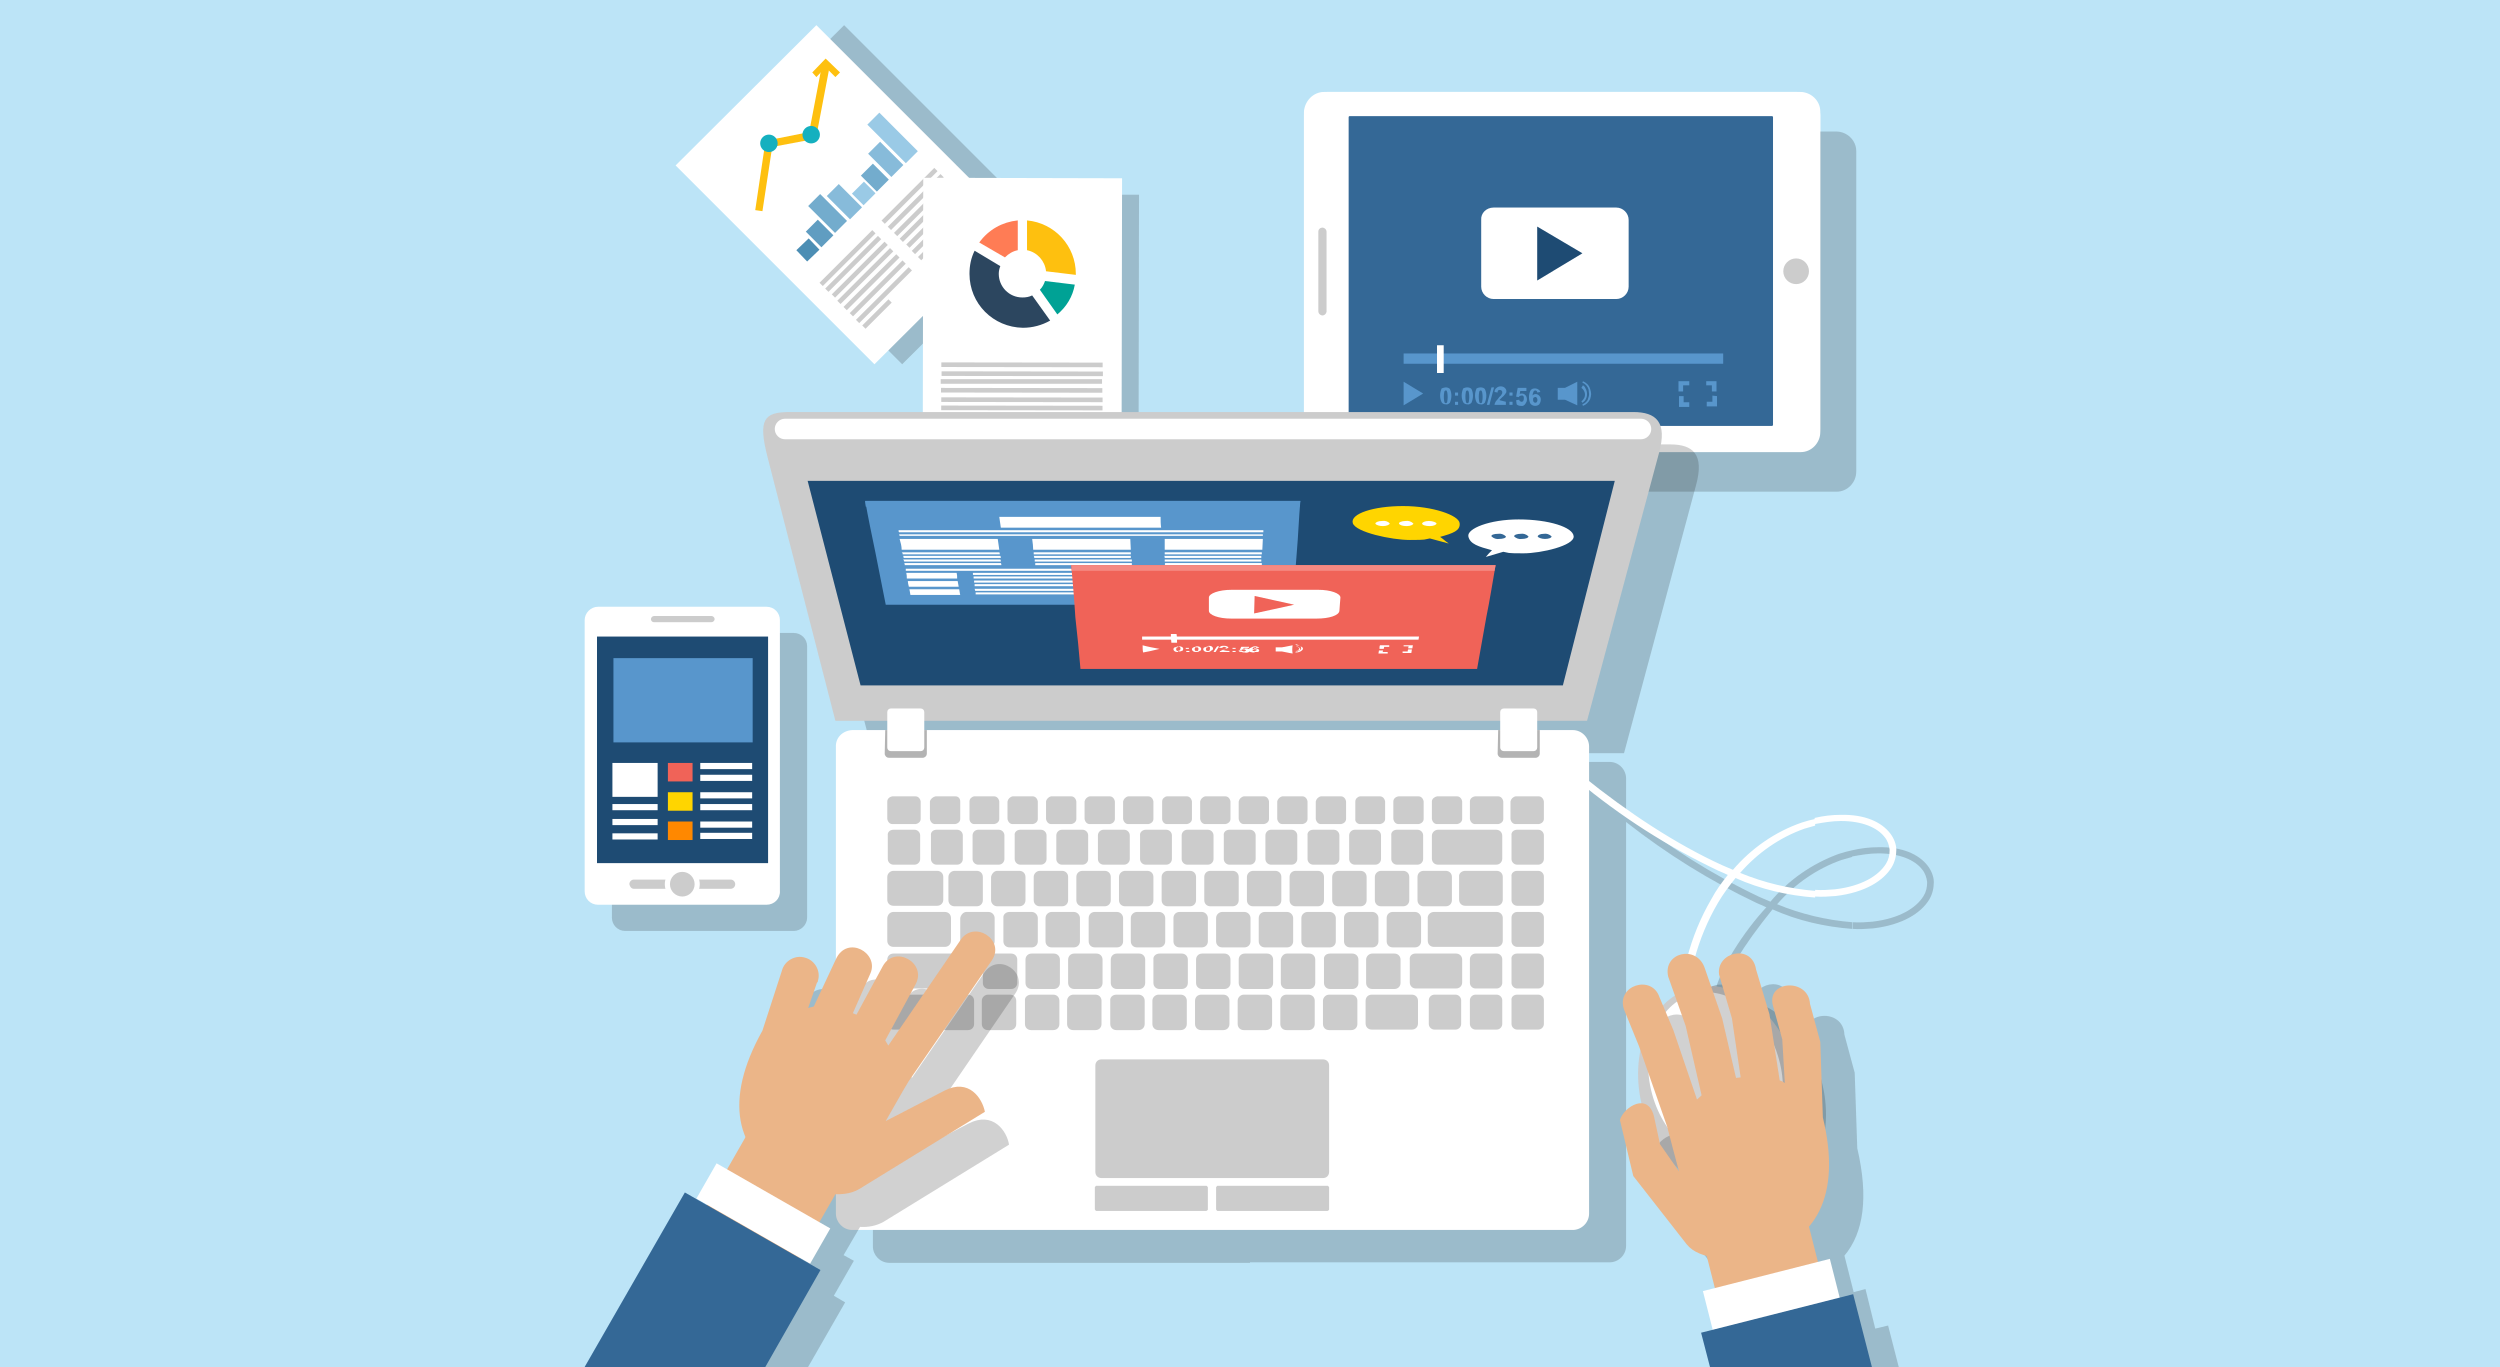 <?xml version="1.0" encoding="utf-8"?>
<!-- Generator: Adobe Illustrator 21.0.1, SVG Export Plug-In . SVG Version: 6.00 Build 0)  -->
<svg version="1.1" id="レイヤー_1" xmlns="http://www.w3.org/2000/svg" xmlns:xlink="http://www.w3.org/1999/xlink" x="0px"
	 y="0px" width="486.6px" height="266.1px" viewBox="0 0 486.6 266.1" style="enable-background:new 0 0 486.6 266.1;"
	 xml:space="preserve">
<rect x="0" y="0" width="486.6" height="266.1" fill="#333333" stroke="none"/>
<style type="text/css">
	.st0{fill:#BCE4F7;stroke:#000000;stroke-miterlimit:10;}
	.st1{opacity:0.2;fill:#1A1A1A;enable-background:new    ;}
	.st2{fill:#FFFFFF;}
	.st3{fill:#4C8EB4;}
	.st4{fill:#609DC1;}
	.st5{fill:#73ACCD;}
	.st6{fill:#87BBDA;}
	.st7{fill:#9ACAE6;}
	.st8{fill:#CCCCCC;}
	.st9{fill:#FEC00F;}
	.st10{fill:#15B0BF;}
	.st11{fill:#00A295;}
	.st12{fill:#FF7C55;}
	.st13{fill:#2C465F;}
	.st14{fill:#346896;}
	.st15{fill:#5896CC;}
	.st16{fill:#1E4B73;}
	.st17{fill:#F06358;}
	.st18{fill:#FFD500;}
	.st19{fill:#FF8800;}
	.st20{fill:#B3B3B3;}
	.st21{fill:#D4453B;}
	.st22{fill:#F58982;}
	.st23{fill:#EBB588;}
</style>
<g id="レイヤー_1_1_">
	<g id="レイヤー_2">
		<rect x="-12.6" y="-9.7" class="st0" width="512.2" height="288.8"/>
	</g>
</g>
<g id="レイヤー_2_1_">
	<g>
		<path class="st1" d="M136.9,32.2l27.4-27.3L203,43.6l-27.4,27.3L136.9,32.2z"/>
		<path class="st1" d="M183,37.9h38.7l-0.1,54.7H183V37.9z"/>
		<g id="paper">
			<path class="st2" d="M131.5,32.2l27.4-27.3l38.7,38.7l-27.4,27.3L131.5,32.2z"/>
			<polygon class="st3" points="155,48.7 157.4,46.4 159.5,48.6 157.1,50.9 			"/>
			
				<rect x="157.8" y="43.3" transform="matrix(0.708 -0.707 0.707 0.708 14.505 125.998)" class="st4" width="3.3" height="4.3"/>
			
				<rect x="159.5" y="37.9" transform="matrix(0.707 -0.707 0.707 0.707 17.739 126.074)" class="st5" width="3.3" height="7.4"/>
			
				<rect x="162.6" y="36.1" transform="matrix(0.708 -0.707 0.707 0.708 20.278 127.555)" class="st6" width="3.3" height="6.4"/>
			
				<rect x="166.5" y="36.1" transform="matrix(0.707 -0.707 0.707 0.707 22.579 129.882)" class="st7" width="3.3" height="3.2"/>
			
				<rect x="168.7" y="32.4" transform="matrix(0.707 -0.707 0.707 0.707 25.384 130.551)" class="st5" width="3.3" height="4.4"/>
			
				<rect x="170.7" y="27.9" transform="matrix(0.708 -0.707 0.707 0.708 28.389 130.853)" class="st6" width="3.3" height="6.4"/>
			
				<rect x="172" y="21.6" transform="matrix(0.708 -0.707 0.707 0.708 31.769 130.571)" class="st7" width="3.3" height="10.6"/>
			
				<rect x="157.6" y="49.8" transform="matrix(0.708 -0.707 0.707 0.708 12.723 131.202)" class="st8" width="14.5" height="0.9"/>
			
				<rect x="158.7" y="50.9" transform="matrix(0.708 -0.707 0.707 0.708 12.265 132.332)" class="st8" width="14.5" height="0.9"/>
			
				<rect x="160" y="52.1" transform="matrix(0.708 -0.707 0.707 0.708 11.781 133.529)" class="st8" width="14.5" height="0.9"/>
			
				<rect x="161.1" y="53.3" transform="matrix(0.708 -0.707 0.707 0.708 11.226 134.697)" class="st8" width="14.5" height="0.9"/>
			
				<rect x="162.3" y="54.5" transform="matrix(0.708 -0.707 0.707 0.708 10.741 135.898)" class="st8" width="14.5" height="0.9"/>
			
				<rect x="163.5" y="55.7" transform="matrix(0.708 -0.707 0.707 0.708 10.253 137.098)" class="st8" width="14.5" height="0.9"/>
			
				<rect x="164.7" y="57" transform="matrix(0.708 -0.707 0.707 0.708 9.693 138.342)" class="st8" width="14.5" height="0.9"/>
			
				<rect x="167" y="60.7" transform="matrix(0.708 -0.707 0.707 0.708 6.677 138.445)" class="st8" width="7.2" height="0.9"/>
			
				<rect x="169.7" y="37.7" transform="matrix(0.708 -0.707 0.707 0.708 24.78 136.215)" class="st8" width="14.5" height="0.9"/>
			
				<rect x="170.9" y="38.9" transform="matrix(0.708 -0.707 0.707 0.708 24.296 137.417)" class="st8" width="14.5" height="0.9"/>
			
				<rect x="172.1" y="40.1" transform="matrix(0.708 -0.707 0.707 0.708 23.807 138.609)" class="st8" width="14.5" height="0.9"/>
			
				<rect x="173.2" y="41.2" transform="matrix(0.708 -0.707 0.707 0.708 23.354 139.739)" class="st8" width="14.5" height="0.9"/>
			
				<rect x="174.5" y="42.4" transform="matrix(0.708 -0.707 0.707 0.708 22.869 140.94)" class="st8" width="14.5" height="0.9"/>
			
				<rect x="175.6" y="43.6" transform="matrix(0.708 -0.707 0.707 0.708 22.314 142.108)" class="st8" width="14.5" height="0.9"/>
			
				<rect x="176.8" y="44.8" transform="matrix(0.708 -0.707 0.707 0.708 21.825 143.305)" class="st8" width="14.5" height="0.9"/>
			
				<rect x="178.7" y="47.5" transform="matrix(0.708 -0.707 0.707 0.708 19.844 143.901)" class="st8" width="10.2" height="0.9"/>
			<polygon class="st9" points="148.4,41.1 147,40.9 149,27.4 157.5,25.7 160.1,12.1 161.6,12.3 158.8,27 150.3,28.6 			"/>
			<polygon class="st9" points="163.5,14.1 162.6,15 160.7,13.1 158.9,15 158.1,14.1 160.7,11.4 			"/>
			
				<ellipse transform="matrix(0.707 -0.707 0.707 0.707 27.73 119.328)" class="st10" cx="157.9" cy="26.2" rx="1.7" ry="1.7"/>
			
				<ellipse transform="matrix(0.707 -0.707 0.707 0.707 24.101 114.012)" class="st10" cx="149.7" cy="27.9" rx="1.7" ry="1.7"/>
			<path class="st2" d="M179.7,34.6l38.7,0.1l-0.1,54.7l-38.7-0.1L179.7,34.6z"/>
			
				<rect x="198.4" y="55.3" transform="matrix(1.396294e-03 -1 1 1.396294e-03 127.642 269.758)" class="st8" width="0.9" height="31.4"/>
			
				<rect x="198.5" y="57.1" transform="matrix(1.396294e-03 -1 1 1.396294e-03 125.891 271.592)" class="st8" width="0.9" height="31.4"/>
			<rect x="183.1" y="73.8" class="st8" width="31.4" height="0.9"/>
			
				<rect x="198.4" y="60.3" transform="matrix(1.396294e-03 -1 1 1.396294e-03 122.58 274.716)" class="st8" width="0.9" height="31.4"/>
			
				<rect x="198.4" y="62.1" transform="matrix(1.396294e-03 -1 1 1.396294e-03 120.83 276.55)" class="st8" width="0.9" height="31.4"/>
			
				<rect x="198.4" y="63.7" transform="matrix(1.396294e-03 -1 1 1.396294e-03 119.216 278.146)" class="st8" width="0.9" height="31.4"/>
			
				<rect x="198.4" y="65.4" transform="matrix(1.396294e-03 -1 1 1.396294e-03 117.482 279.895)" class="st8" width="0.9" height="31.4"/>
			
				<rect x="186.3" y="79.2" transform="matrix(1.570730e-03 -1 1 1.570730e-03 103.657 269.427)" class="st8" width="0.9" height="7.2"/>
			<path class="st11" d="M203.4,54.7c-0.2,0.6-0.5,1.2-1,1.7l3.4,4.8c1.8-1.5,3-3.5,3.4-5.8L203.4,54.7z"/>
			<path class="st9" d="M199.9,48.7c2,0.4,3.5,2.1,3.7,4.1l5.8,0.7v-0.2c0-5.4-4.1-9.9-9.5-10.4V48.7z"/>
			<path class="st12" d="M195.6,50.1c0.7-0.7,1.5-1.2,2.5-1.4v-5.8c-3,0.3-5.7,1.8-7.5,4.3L195.6,50.1z"/>
			<path class="st13" d="M200.9,57.5c-0.6,0.3-1.2,0.4-1.9,0.4c-2.6,0-4.6-2.1-4.6-4.6c0-0.5,0.1-1,0.3-1.5l-5-3
				c-0.7,1.4-1,2.9-1,4.5c0,5.8,4.6,10.4,10.4,10.5c1.9,0,3.7-0.5,5.3-1.4L200.9,57.5z"/>
		</g>
		<path class="st2" d="M258.3,17.9h91.5c2.5,0,4.4,2,4.5,4.5v61c0,2.5-2,4.4-4.5,4.5h-91.5c-2.5,0-4.4-2-4.5-4.5v-61
			C253.9,19.9,255.9,17.9,258.3,17.9z"/>
		<path class="st1" d="M264.8,25.6h92.6c2.1,0,3.9,1.7,3.9,3.8c0,0,0,0,0,0.1v62.3c0,2.1-1.7,3.9-3.8,3.9c0,0,0,0-0.1,0h-92.6
			c-2.1,0-3.9-1.7-3.9-3.8c0,0,0,0,0-0.1V29.4C260.9,27.3,262.6,25.6,264.8,25.6C264.7,25.6,264.7,25.6,264.8,25.6z"/>
		<path class="st2" d="M257.7,17.9h92.7c2.1,0,3.9,1.7,3.9,3.8c0,0,0,0,0,0.1v62.3c0,2.1-1.7,3.9-3.8,3.9c0,0,0,0-0.1,0h-92.7
			c-2.1,0-3.9-1.7-3.9-3.8c0,0,0,0,0-0.1V21.8C253.9,19.7,255.6,17.9,257.7,17.9L257.7,17.9z"/>
		<path class="st14" d="M262.5,22.8v59.9c0,0.1,0.1,0.2,0.2,0.2l0,0h82.2c0.1,0,0.2-0.1,0.2-0.2l0,0V22.8c0-0.1-0.1-0.2-0.2-0.2l0,0
			h-82.2C262.6,22.6,262.5,22.7,262.5,22.8L262.5,22.8z"/>
		<path class="st8" d="M256.6,45.1v15.5c0,0.4,0.3,0.7,0.7,0.8c0,0,0,0,0.1,0l0,0c0.4,0,0.7-0.3,0.8-0.7c0,0,0,0,0-0.1V45.1
			c0-0.4-0.3-0.7-0.7-0.8c0,0,0,0-0.1,0l0,0C257,44.3,256.6,44.6,256.6,45.1C256.6,45,256.6,45.1,256.6,45.1z"/>
		<circle class="st8" cx="349.6" cy="52.8" r="2.5"/>
		<rect x="273.2" y="68.8" class="st15" width="62.2" height="2"/>
		<rect x="279.7" y="67.2" class="st2" width="1.3" height="5.4"/>
		<path class="st2" d="M290.7,40.4h23.9c1.3,0,2.4,1.1,2.4,2.4l0,0v13c0,1.3-1.1,2.4-2.4,2.4l0,0h-23.9c-1.3,0-2.4-1.1-2.4-2.4l0,0
			v-13C288.2,41.5,289.3,40.4,290.7,40.4L290.7,40.4z"/>
		<polygon class="st16" points="299.2,44.1 308,49.3 299.2,54.6 		"/>
		<path class="st15" d="M326.8,74.2h2V75h-1.2v1.2h-0.9v-2H326.8z M327.7,77.1v1.2h1.1v0.9h-2v-2.1H327.7z M332.1,74.2h2v2h-0.9V75
			h-1.1V74.2L332.1,74.2L332.1,74.2z M334.2,77.1v2h-2v-0.9h1.1V77L334.2,77.1L334.2,77.1z"/>
		<polygon class="st15" points="307,74.3 304.6,75.5 303.2,75.5 303.2,77.8 304.6,77.8 307,78.9 		"/>
		<path class="st15" d="M308.1,74.2c0.7,0.3,1.2,0.8,1.4,1.5c0.1,0.3,0.2,0.7,0.2,1s-0.1,0.7-0.2,1c-0.3,0.6-0.8,1.1-1.4,1.3
			l-0.1-0.3c0.5-0.2,1-0.6,1.1-1.1c0.1-0.3,0.2-0.6,0.2-0.9s-0.1-0.6-0.1-0.9c-0.2-0.6-0.6-1.1-1.2-1.3L308.1,74.2z"/>
		<path class="st15" d="M308.1,75c0.2,0.1,0.4,0.3,0.5,0.6l0,0c0.2,0.3,0.3,0.7,0.3,1.1s-0.1,0.8-0.3,1.1c-0.1,0.2-0.3,0.4-0.6,0.6
			l-0.2-0.3c0.2-0.1,0.3-0.3,0.4-0.4c0.2-0.3,0.3-0.5,0.3-0.9c0-0.3-0.1-0.6-0.3-0.9l0,0c-0.1-0.2-0.3-0.3-0.4-0.4L308.1,75z"/>
		<path class="st15" d="M281.4,75.4c0.3,0,0.6,0.1,0.8,0.3c0.4,0.8,0.4,1.8,0,2.7c-0.2,0.2-0.5,0.4-0.8,0.3c-0.3,0-0.6-0.1-0.8-0.4
			c-0.4-0.8-0.4-1.8,0-2.7C280.9,75.5,281.2,75.4,281.4,75.4z M281.4,76c-0.1,0-0.1,0-0.2,0.1s-0.1,0.2-0.1,0.3
			c-0.1,0.5-0.1,1.1,0,1.7c0,0.1,0.1,0.2,0.1,0.3c0.1,0.1,0.3,0.1,0.4,0s0.1-0.2,0.1-0.3c0.1-0.5,0.1-1.1,0-1.7
			c0-0.1-0.1-0.2-0.1-0.3C281.6,76,281.5,76,281.4,76L281.4,76z"/>
		<path class="st15" d="M283.2,77v-0.6h0.6V77H283.2L283.2,77z M283.2,78.8v-0.6h0.6v0.6H283.2L283.2,78.8z"/>
		<path class="st15" d="M285.6,75.4c0.3,0,0.6,0.1,0.8,0.3c0.4,0.8,0.4,1.8,0,2.7c-0.2,0.2-0.5,0.4-0.8,0.3c-0.3,0-0.6-0.1-0.8-0.4
			c-0.4-0.8-0.4-1.8,0-2.7C285,75.5,285.3,75.4,285.6,75.4z M285.6,76c-0.1,0-0.1,0-0.2,0.1s-0.1,0.2-0.1,0.3
			c-0.1,0.5-0.1,1.1,0,1.7c0,0.1,0.1,0.2,0.1,0.3c0.1,0.1,0.3,0.1,0.4,0s0.1-0.2,0.1-0.3c0.1-0.5,0.1-1.1,0-1.7
			c0-0.1-0.1-0.2-0.1-0.3C285.7,76,285.6,76,285.6,76L285.6,76z"/>
		<path class="st15" d="M288.2,75.4c0.3,0,0.6,0.1,0.8,0.3c0.4,0.8,0.4,1.8,0,2.7c-0.2,0.2-0.5,0.4-0.8,0.3c-0.3,0-0.6-0.1-0.8-0.4
			c-0.4-0.8-0.4-1.8,0-2.7C287.6,75.5,287.9,75.4,288.2,75.4z M288.2,76c-0.1,0-0.1,0-0.2,0.1s-0.1,0.2-0.1,0.3
			c-0.1,0.5-0.1,1.1,0,1.7c0,0.1,0.1,0.2,0.1,0.3c0.1,0.1,0.3,0.1,0.4,0s0.1-0.2,0.1-0.3c0.1-0.5,0.1-1.1,0-1.7
			c0-0.1-0.1-0.2-0.1-0.3C288.3,76,288.3,76,288.2,76L288.2,76z"/>
		<path class="st15" d="M289.4,78.8l0.9-3.4h0.5l-0.9,3.4H289.4z"/>
		<path class="st15" d="M293.1,78.2v0.6h-2.2c0-0.2,0.1-0.4,0.2-0.6s0.4-0.4,0.7-0.9c0.2-0.2,0.4-0.3,0.5-0.6
			c0.1-0.1,0.1-0.2,0.1-0.4c0-0.2-0.2-0.4-0.5-0.4c-0.1,0-0.2,0-0.3,0.1c-0.1,0.1-0.1,0.2-0.1,0.4l-0.6-0.1c0-0.3,0.1-0.6,0.4-0.8
			c0.2-0.2,0.5-0.3,0.8-0.3s0.6,0.1,0.8,0.3c0.2,0.2,0.3,0.4,0.3,0.6s0,0.3-0.1,0.4c-0.1,0.2-0.2,0.3-0.3,0.4
			c-0.1,0.2-0.3,0.3-0.4,0.4l-0.4,0.4c-0.1,0-0.1,0.1-0.1,0.2L293.1,78.2L293.1,78.2L293.1,78.2z"/>
		<path class="st15" d="M293.8,77v-0.6h0.6V77H293.8L293.8,77z M293.8,78.8v-0.6h0.6v0.6H293.8L293.8,78.8z"/>
		<path class="st15" d="M295.1,77.9l0.6-0.1c0,0.1,0.1,0.3,0.2,0.3c0.1,0.1,0.2,0.1,0.3,0.1c0.1,0,0.3-0.1,0.3-0.2
			c0.1-0.2,0.1-0.3,0.1-0.5s0-0.3-0.1-0.4s-0.2-0.2-0.4-0.1c-0.2,0-0.4,0.1-0.5,0.3l-0.5-0.1l0.3-1.7h1.7v0.6h-1.2l-0.1,0.6
			c0.1-0.1,0.3-0.1,0.4-0.1c0.3,0,0.5,0.1,0.7,0.3c0.2,0.2,0.3,0.5,0.3,0.9c0,0.3-0.1,0.5-0.3,0.8c-0.2,0.3-0.5,0.5-0.9,0.4
			c-0.3,0-0.6-0.1-0.8-0.3C295.2,78.4,295.1,78.2,295.1,77.9z"/>
		<path class="st15" d="M299.8,76.3l-0.6,0.1c0-0.1,0-0.2-0.1-0.3c-0.1-0.1-0.2-0.1-0.3-0.1c-0.1,0-0.3,0.1-0.3,0.2
			c-0.1,0.2-0.2,0.5-0.2,0.8c0.1-0.2,0.4-0.3,0.6-0.3c0.5,0,1,0.5,1,1v0.1c0,0.3-0.1,0.6-0.3,0.9c-0.2,0.2-0.5,0.3-0.8,0.3
			s-0.6-0.1-0.9-0.4c-0.2-0.4-0.3-0.8-0.3-1.3s0.1-0.9,0.3-1.3c0.2-0.3,0.5-0.4,0.9-0.4c0.2,0,0.5,0.1,0.6,0.2
			C299.6,75.9,299.8,76.1,299.8,76.3z M298.4,77.7c0,0.2,0,0.4,0.1,0.5s0.2,0.2,0.3,0.2c0.1,0,0.2-0.1,0.3-0.1
			c0.2-0.3,0.2-0.6,0-0.9c-0.1-0.1-0.2-0.2-0.3-0.1c-0.1,0-0.2,0-0.3,0.1C298.4,77.5,298.4,77.6,298.4,77.7L298.4,77.7z"/>
		<polygon class="st15" points="273.2,74.3 277,76.6 273.2,78.9 		"/>
		<path class="st1" d="M154.5,181.2h-32.8c-1.5,0-2.6-1.2-2.6-2.6v-52.8c0-1.4,1.2-2.6,2.6-2.6h32.8c1.4,0,2.6,1.1,2.6,2.6v52.8
			C157.1,180,155.9,181.2,154.5,181.2z"/>
		<path class="st2" d="M149.2,176.1h-32.8c-1.5,0-2.6-1.2-2.6-2.6v-52.8c0-1.4,1.2-2.6,2.6-2.6h32.8c1.5,0,2.6,1.2,2.6,2.6v52.7
			C151.9,174.9,150.7,176.1,149.2,176.1L149.2,176.1z"/>
		<rect x="116.2" y="123.9" class="st16" width="33.3" height="44.1"/>
		<path class="st8" d="M127.3,121.1h11.2c0.3,0,0.6-0.3,0.6-0.6l0,0c0-0.3-0.3-0.6-0.6-0.6h-11.2c-0.3,0-0.6,0.3-0.6,0.6l0,0
			C126.7,120.8,126.9,121.1,127.3,121.1z"/>
		<path class="st8" d="M123.4,173h18.8c0.5,0,0.9-0.4,0.9-0.9l0,0c0-0.5-0.4-0.9-0.9-0.9h-18.8c-0.5,0-0.9,0.4-0.9,0.9l0,0
			C122.6,172.6,122.9,173,123.4,173z"/>
		<circle class="st2" cx="132.8" cy="172.1" r="3.4"/>
		<circle class="st8" cx="132.8" cy="172.1" r="2.4"/>
		<rect x="119.4" y="128.1" class="st15" width="27.1" height="16.4"/>
		<rect x="119.2" y="148.5" class="st2" width="8.8" height="6.6"/>
		<rect x="119.2" y="156.5" class="st2" width="8.8" height="1.2"/>
		<rect x="119.2" y="159.4" class="st2" width="8.8" height="1.2"/>
		<rect x="119.2" y="162.2" class="st2" width="8.8" height="1.2"/>
		<rect x="136.3" y="148.5" class="st2" width="10.1" height="1.2"/>
		<rect x="136.3" y="150.8" class="st2" width="10.1" height="1.2"/>
		<rect x="130" y="148.5" class="st17" width="4.8" height="3.6"/>
		<rect x="136.3" y="154.2" class="st2" width="10.1" height="1.2"/>
		<rect x="136.3" y="156.5" class="st2" width="10.1" height="1.2"/>
		<rect x="130" y="154.2" class="st18" width="4.8" height="3.6"/>
		<rect x="136.3" y="159.9" class="st2" width="10.1" height="1.2"/>
		<rect x="136.3" y="162.1" class="st2" width="10.1" height="1.2"/>
		<rect x="130" y="159.9" class="st19" width="4.8" height="3.6"/>
		<path class="st1" d="M360.5,165.5c1.7-0.4,3.4-0.6,5.1-0.6c4.7-0.1,7.9,1.4,9.6,3.6c0.7,0.9,1.2,2.1,1.2,3.2
			c0,1.2-0.3,2.4-0.9,3.4c-1.6,2.6-5.1,4.9-10.9,5.6c-1.3,0.1-2.7,0.2-4,0.1v-1.3c1.3,0.1,2.6,0,3.8-0.1c5.3-0.6,8.6-2.7,10-5
			c0.5-0.8,0.7-1.7,0.7-2.7c-0.1-0.9-0.4-1.8-1-2.5c-1.4-1.8-4.3-3.1-8.5-3.1c-1.7,0-3.4,0.3-5.1,0.6L360.5,165.5L360.5,165.5
			L360.5,165.5z M334.6,194.7L334.6,194.7c8.1-2,17,4.8,19.9,15.5s-1.3,21.2-9.5,23.5s-17.3-4.9-20.2-15.4
			c-2.9-10.5,1-20.4,8.6-23.2c0.6-6,6.4-14.2,10.4-18.5c-0.6-0.3-1.1-0.5-1.8-0.8c-9.1-4.3-17.6-9.6-25.5-15.8v82.5
			c0,1.8-1.5,3.2-3.2,3.2h-70.1v-97.3h56.1v-1.7h-56.1V86.5h81.9c4.4,0,6.7,1.9,5,8l-14,52.1h-9.7v1.7h6.9c1.8,0,3.2,1.5,3.2,3.2
			v6.7c8,6.5,16.7,12,26,16.4c0.7,0.3,1.4,0.6,2.1,0.9c3.5-4.2,8.1-7.4,13.3-9.3c0.9-0.3,1.7-0.5,2.6-0.7v1.3l-2.1,0.6
			c-4.8,1.7-9.1,4.7-12.5,8.6c4.6,1.9,9.6,3.1,14.6,3.5v1.3c-5.3-0.4-10.6-1.6-15.5-3.8C339,184.5,336.4,188.8,334.6,194.7z
			 M243.2,245.8h-70.1c-1.8,0-3.2-1.5-3.2-3.2v-90.9c0-1.8,1.5-3.2,3.2-3.2h6.9v-1.7h-10.1l-13.2-51.3c-1.9-7.5-0.7-8.8,4.3-8.8
			h82.3v60.2h-56.1v1.7h56.1v97.2H243.2z"/>
		<path class="st2" d="M353.2,159.2c1.7-0.4,3.4-0.6,5.1-0.6c4.7-0.1,7.9,1.4,9.6,3.6c0.7,0.9,1.2,2.1,1.2,3.2
			c0,1.2-0.3,2.4-0.9,3.4c-1.6,2.6-5.1,4.9-10.9,5.6c-1.3,0.1-2.7,0.2-4,0.1v-1.3c1.3,0.1,2.6,0,3.8-0.1c5.3-0.6,8.6-2.7,10-5
			c0.5-0.8,0.7-1.7,0.7-2.7c-0.1-0.9-0.4-1.8-1-2.5c-1.4-1.8-4.3-3.1-8.5-3.1c-1.7,0-3.4,0.3-5.1,0.6L353.2,159.2L353.2,159.2
			L353.2,159.2z M308,151c8.9,7.2,18.4,13.4,27.2,17.4c0.7,0.3,1.4,0.6,2.1,0.9c3.6-4.2,8.2-7.4,13.4-9.2c0.9-0.3,1.7-0.5,2.6-0.7
			v1.3l-2.1,0.6c-4.8,1.7-9.1,4.7-12.5,8.6c4.6,1.9,9.6,3.1,14.6,3.5v1.3c-5.3-0.4-10.6-1.6-15.5-3.8c-1.2,1.5-2.4,3.1-3.4,4.8
			c-4.1,7-6.2,15-6.1,23.1c0,3.7,0.7,7.4,1.8,10.9l-1.3,0.4c-1.2-3.6-1.8-7.4-1.9-11.3c-0.1-8.4,2-16.6,6.2-23.8
			c0.9-1.7,2-3.2,3.2-4.7c-0.6-0.3-1.1-0.5-1.8-0.8c-9.9-4.7-19.1-10.6-27.5-17.6L308,151z"/>
		<path class="st8" d="M153.7,80.2h164.2c4.4,0,6.7,1.9,5,8l-14,52.1H162.6L149.4,89C147.5,81.6,148.7,80.2,153.7,80.2z"/>
		
			<ellipse transform="matrix(0.965 -0.263 0.263 0.965 -43.916 95.606)" class="st8" cx="334.6" cy="211.6" rx="15.4" ry="20.2"/>
		
			<ellipse transform="matrix(0.965 -0.263 0.263 0.965 -43.364 95.347)" class="st2" cx="333.9" cy="209.4" rx="12.8" ry="16.7"/>
		<path class="st20" d="M329.2,192.1c0.1,0,0.2-0.1,0.3-0.1l2.8,10.2l-0.6,0.2l-2.8-10.1C329,192.2,329.1,192.2,329.2,192.1z"/>
		<path class="st20" d="M328.8,195.1l2.3-0.6c0.5-0.1,1.1,0.2,1.2,0.7l2.9,10.5c0.1,0.5-0.2,1.1-0.7,1.2l-2.3,0.6
			c-0.5,0.1-1.1-0.2-1.2-0.7l-2.9-10.5C328,195.7,328.3,195.2,328.8,195.1z"/>
		<path class="st2" d="M329.6,195.7l1.3-0.3c0.3-0.1,0.6,0.1,0.6,0.4l0,0l2.7,9.9c0.1,0.3-0.1,0.6-0.4,0.6l0,0l-1.3,0.3
			c-0.3,0.1-0.6-0.1-0.6-0.4l0,0l-2.7-9.9c-0.1-0.2,0-0.5,0.3-0.6C329.5,195.7,329.5,195.7,329.6,195.7z"/>
		<path class="st2" d="M152.8,81.5h166.6c1.1,0,2,0.9,2,2l0,0c0,1.1-0.9,2-2,2H152.8c-1.1,0-2-0.9-2-2l0,0
			C150.8,82.4,151.7,81.5,152.8,81.5z"/>
		<path class="st2" d="M165.9,142.1h140.2c1.8,0,3.2,1.5,3.2,3.2v90.9c0,1.8-1.5,3.2-3.2,3.2H165.9c-1.8,0-3.2-1.5-3.2-3.2v-90.8
			C162.6,143.6,164,142.2,165.9,142.1L165.9,142.1z"/>
		<path class="st20" d="M172.3,142.1h8.1v4.6c0,0.4-0.3,0.7-0.7,0.8c0,0,0,0-0.1,0H173c-0.4,0-0.7-0.3-0.8-0.7c0,0,0,0,0-0.1
			L172.3,142.1L172.3,142.1z"/>
		<path class="st20" d="M291.6,142.1h8.1v4.6c0,0.4-0.3,0.7-0.7,0.8c0,0,0,0-0.1,0h-6.6c-0.4,0-0.7-0.3-0.8-0.7c0,0,0,0,0-0.1
			L291.6,142.1L291.6,142.1z"/>
		<polygon class="st16" points="314.3,93.6 304.2,133.4 167.5,133.4 157.2,93.6 		"/>
		<path class="st2" d="M173.4,137.9h5.8c0.4,0,0.7,0.3,0.7,0.7v6.9c0,0.4-0.3,0.7-0.7,0.7h-5.8c-0.4,0-0.7-0.3-0.7-0.7v-6.9
			C172.7,138.2,173,137.9,173.4,137.9z"/>
		<path class="st2" d="M292.7,137.9h5.8c0.4,0,0.7,0.3,0.7,0.7v6.9c0,0.4-0.3,0.7-0.7,0.7h-5.8c-0.4,0-0.7-0.3-0.7-0.7v-6.9
			C292,138.2,292.3,137.9,292.7,137.9z"/>
		<path class="st8" d="M295,155h4.5c0.5,0,0.9,0.4,1,1v3.4c0,0.5-0.4,0.9-1,1H295c-0.5,0-0.9-0.4-1-1V156
			C294.1,155.5,294.5,155.1,295,155z"/>
		<path class="st8" d="M295.3,161.5h4.1c0.6,0,1.1,0.5,1.1,1.1v4.6c0,0.6-0.5,1.1-1.1,1.1h-4.1c-0.6,0-1.1-0.5-1.1-1.1v-4.6
			C294.1,162,294.6,161.5,295.3,161.5z"/>
		<path class="st8" d="M295.3,169.5h4.1c0.6,0,1.1,0.5,1.1,1.1v4.6c0,0.6-0.5,1.1-1.1,1.1h-4.1c-0.6,0-1.1-0.5-1.1-1.1v-4.6
			C294.1,170,294.6,169.5,295.3,169.5L295.3,169.5z"/>
		<path class="st8" d="M295.3,177.5h4.1c0.6,0,1.1,0.5,1.1,1.1v4.6c0,0.6-0.5,1.1-1.1,1.1h-4.1c-0.6,0-1.1-0.5-1.1-1.1v-4.6
			C294.2,178,294.7,177.5,295.3,177.5z"/>
		<path class="st8" d="M295.3,185.6h4.1c0.6,0,1.1,0.5,1.1,1.1v4.6c0,0.6-0.5,1.1-1.1,1.1h-4.1c-0.6,0-1.1-0.5-1.1-1.1v-4.6
			C294.1,186.1,294.6,185.6,295.3,185.6z"/>
		<path class="st8" d="M295.3,193.6h4.1c0.6,0,1.1,0.5,1.1,1.1v4.6c0,0.6-0.5,1.1-1.1,1.1h-4.1c-0.6,0-1.1-0.5-1.1-1.1v-4.6
			C294.1,194.1,294.6,193.6,295.3,193.6z"/>
		<path class="st8" d="M287.1,155h4.5c0.5,0,0.9,0.4,1,1v3.4c0,0.5-0.4,0.9-1,1h-4.5c-0.5,0-0.9-0.4-1-1V156
			C286.1,155.5,286.5,155.1,287.1,155z"/>
		<path class="st8" d="M279.9,161.5h11.3c0.7,0,1.2,0.5,1.2,1.2v4.4c0,0.7-0.5,1.2-1.2,1.2h-11.3c-0.7,0-1.2-0.5-1.2-1.2v-4.4
			C278.7,162,279.3,161.5,279.9,161.5z"/>
		<path class="st8" d="M285.2,169.5h6.1c0.7,0,1.2,0.5,1.2,1.2v4.4c0,0.7-0.5,1.2-1.2,1.2h-6.1c-0.7,0-1.2-0.5-1.2-1.2v-4.4
			C283.9,170,284.5,169.5,285.2,169.5z"/>
		<path class="st8" d="M279.1,177.5h12.2c0.7,0,1.2,0.5,1.2,1.2v4.4c0,0.7-0.5,1.2-1.2,1.2h-12.2c-0.7,0-1.2-0.5-1.2-1.2v-4.3
			C277.8,178.1,278.4,177.5,279.1,177.5z"/>
		<path class="st8" d="M287.2,185.6h4.1c0.6,0,1.1,0.5,1.1,1.1v4.6c0,0.6-0.5,1.1-1.1,1.1h-4.1c-0.6,0-1.1-0.5-1.1-1.1v-4.6
			C286.1,186.1,286.6,185.6,287.2,185.6z"/>
		<path class="st8" d="M287.2,193.6h4.1c0.6,0,1.1,0.5,1.1,1.1v4.6c0,0.6-0.5,1.1-1.1,1.1h-4.1c-0.6,0-1.1-0.5-1.1-1.1v-4.6
			C286.1,194.1,286.6,193.6,287.2,193.6z"/>
		<path class="st8" d="M279.7,155h3.9c0.5,0,0.9,0.4,1,1v3.4c0,0.5-0.4,0.9-1,1h-3.9c-0.5,0-0.9-0.4-1-1V156
			C278.7,155.5,279.2,155.1,279.7,155z"/>
		<path class="st8" d="M272.2,155h3.9c0.5,0,0.9,0.4,1,1v3.4c0,0.5-0.4,0.9-1,1h-3.9c-0.5,0-0.9-0.4-1-1V156
			C271.2,155.5,271.6,155.1,272.2,155z"/>
		<path class="st8" d="M264.7,155h3.9c0.5,0,0.9,0.4,1,1v3.4c0,0.5-0.4,0.9-1,1h-3.9c-0.5,0-1-0.5-0.9-1V156
			C263.8,155.5,264.2,155.1,264.7,155z"/>
		<path class="st8" d="M257.1,155h3.9c0.5,0,0.9,0.4,1,1v3.4c0,0.5-0.4,0.9-1,1h-3.9c-0.5,0-0.9-0.4-1-1V156
			C256.2,155.5,256.6,155.1,257.1,155z"/>
		<path class="st8" d="M249.6,155h3.9c0.5,0,0.9,0.4,1,1v3.4c0,0.5-0.4,0.9-1,1h-3.9c-0.5,0-0.9-0.4-1-1V156
			C248.7,155.5,249.1,155.1,249.6,155z"/>
		<path class="st8" d="M242.1,155h3.9c0.5,0,0.9,0.4,1,1v3.4c0,0.5-0.4,0.9-1,1h-3.9c-0.5,0-0.9-0.4-1-1V156
			C241.2,155.5,241.6,155.1,242.1,155z"/>
		<path class="st8" d="M234.6,155h3.9c0.5,0,0.9,0.4,1,1v3.4c0,0.5-0.4,0.9-1,1h-3.9c-0.5,0-0.9-0.4-1-1V156
			C233.7,155.5,234.1,155.1,234.6,155z"/>
		<path class="st8" d="M227.1,155h3.9c0.5,0,0.9,0.4,1,1v3.4c0,0.5-0.4,0.9-1,1h-3.9c-0.5,0-0.9-0.5-0.9-1V156
			C226.2,155.5,226.6,155.1,227.1,155z"/>
		<path class="st8" d="M219.6,155h3.9c0.5,0,0.9,0.4,1,1v3.4c0,0.5-0.4,0.9-1,1h-3.9c-0.5,0-0.9-0.4-1-1V156
			C218.7,155.5,219.1,155.1,219.6,155z"/>
		<path class="st8" d="M212.1,155h3.9c0.5,0,0.9,0.4,1,1v3.4c0,0.5-0.4,0.9-1,1h-3.9c-0.5,0-0.9-0.4-1-1V156
			C211.2,155.5,211.6,155.1,212.1,155z"/>
		<path class="st8" d="M204.6,155h3.9c0.5,0,0.9,0.4,1,1v3.4c0,0.5-0.4,0.9-1,1h-3.9c-0.5,0-0.9-0.4-1-1V156
			C203.7,155.5,204.1,155.1,204.6,155z"/>
		<path class="st8" d="M197.1,155h3.9c0.5,0,0.9,0.4,1,1v3.4c0,0.5-0.4,0.9-1,1h-3.9c-0.5,0-0.9-0.4-1-1V156
			C196.2,155.5,196.6,155.1,197.1,155z"/>
		<path class="st8" d="M189.6,155h3.9c0.5,0,0.9,0.4,1,1v3.4c0,0.5-0.4,0.9-1,1h-3.9c-0.5,0-0.9-0.5-0.9-1V156
			C188.7,155.5,189.1,155.1,189.6,155z"/>
		<path class="st8" d="M182.1,155h3.9c0.5,0,0.9,0.4,0.9,1v3.4c0,0.5-0.4,0.9-1,1H182c-0.5,0-0.9-0.4-1-1V156
			C181.1,155.5,181.6,155.1,182.1,155z"/>
		<path class="st8" d="M173.7,155h4.5c0.5,0,0.9,0.4,1,1v3.4c0,0.5-0.4,0.9-1,1h-4.5c-0.5,0-0.9-0.4-1-1V156
			C172.7,155.5,173.1,155.1,173.7,155L173.7,155z"/>
		<path class="st8" d="M271.9,161.5h4c0.6,0,1.1,0.5,1.1,1.1v4.6c0,0.6-0.5,1.1-1.1,1.1h-4c-0.6,0-1.1-0.5-1.1-1.1v-4.6
			C270.7,162,271.2,161.5,271.9,161.5z"/>
		<path class="st8" d="M263.7,161.5h4c0.6,0,1.1,0.5,1.1,1.1v4.6c0,0.6-0.5,1.1-1.1,1.1h-4c-0.6,0-1.1-0.5-1.1-1.1v-4.6
			C262.6,162,263.1,161.5,263.7,161.5z"/>
		<path class="st8" d="M255.6,161.5h4c0.6,0,1.1,0.5,1.1,1.1v4.6c0,0.6-0.5,1.1-1.1,1.1h-4c-0.6,0-1.1-0.5-1.1-1.1v-4.6
			C254.4,162,254.9,161.5,255.6,161.5z"/>
		<path class="st8" d="M247.4,161.5h4c0.6,0,1.1,0.5,1.1,1.1v4.6c0,0.6-0.5,1.1-1.1,1.1h-4c-0.6,0-1.1-0.5-1.1-1.1v-4.6
			C246.3,162,246.8,161.5,247.4,161.5z"/>
		<path class="st8" d="M239.3,161.5h4c0.6,0,1.1,0.5,1.1,1.1v4.6c0,0.6-0.5,1.1-1.1,1.1h-4c-0.6,0-1.1-0.5-1.1-1.1v-4.6
			C238.1,162,238.6,161.5,239.3,161.5C239.2,161.5,239.3,161.5,239.3,161.5z"/>
		<path class="st8" d="M231.1,161.5h4c0.6,0,1.1,0.5,1.1,1.1v4.6c0,0.6-0.5,1.1-1.1,1.1h-4c-0.6,0-1.1-0.5-1.1-1.1v-4.6
			C230,162,230.5,161.5,231.1,161.5z"/>
		<path class="st8" d="M223,161.5h4c0.6,0,1.1,0.5,1.1,1.1v4.6c0,0.6-0.5,1.1-1.1,1.1h-4c-0.6,0-1.1-0.5-1.1-1.1v-4.6
			C221.8,162,222.4,161.5,223,161.5z"/>
		<path class="st8" d="M214.8,161.5h4c0.6,0,1.1,0.5,1.1,1.1v4.6c0,0.6-0.5,1.1-1.1,1.1h-4c-0.6,0-1.1-0.5-1.1-1.1v-4.6
			C213.7,162,214.2,161.5,214.8,161.5z"/>
		<path class="st8" d="M206.7,161.5h4c0.6,0,1.1,0.5,1.1,1.1v4.6c0,0.6-0.5,1.1-1.1,1.1h-4c-0.6,0-1.1-0.5-1.1-1.1v-4.6
			C205.6,162,206.1,161.5,206.7,161.5z"/>
		<path class="st8" d="M198.6,161.5h4c0.6,0,1.1,0.5,1.1,1.1v4.6c0,0.6-0.5,1.1-1.1,1.1h-4c-0.6,0-1.1-0.5-1.1-1.1v-4.6
			C197.4,162,197.9,161.5,198.6,161.5z"/>
		<path class="st8" d="M190.4,161.5h4c0.6,0,1.1,0.5,1.1,1.1v4.6c0,0.6-0.5,1.1-1.1,1.1h-4c-0.6,0-1.1-0.5-1.1-1.1v-4.6
			C189.3,162,189.8,161.5,190.4,161.5z"/>
		<path class="st8" d="M182.3,161.5h4c0.6,0,1.1,0.5,1.1,1.1v4.6c0,0.6-0.5,1.1-1.1,1.1h-4c-0.6,0-1.1-0.5-1.1-1.1v-4.6
			C181.1,162,181.6,161.5,182.3,161.5z"/>
		<path class="st8" d="M173.9,161.5h4.1c0.6,0,1.1,0.5,1.1,1.1v4.6c0,0.6-0.5,1.1-1.1,1.1h-4.1c-0.6,0-1.1-0.5-1.1-1.1v-4.6
			C172.7,162,173.2,161.5,173.9,161.5z"/>
		<path class="st8" d="M173.9,169.5h8.5c0.7,0,1.2,0.5,1.2,1.2v4.4c0,0.7-0.5,1.2-1.2,1.2h-8.5c-0.7,0-1.2-0.5-1.2-1.2v-4.4
			C172.7,170,173.3,169.5,173.9,169.5z"/>
		<path class="st8" d="M173.9,177.5h10c0.7,0,1.2,0.5,1.2,1.2v4.4c0,0.7-0.5,1.2-1.2,1.2h-10c-0.7,0-1.2-0.5-1.2-1.2v-4.3
			C172.7,178.1,173.2,177.5,173.9,177.5L173.9,177.5z"/>
		<path class="st8" d="M173.9,185.6h14.4c0.7,0,1.2,0.5,1.2,1.2v4.4c0,0.7-0.5,1.2-1.2,1.2h-14.4c-0.7,0-1.2-0.5-1.2-1.2v-4.4
			C172.7,186.1,173.2,185.6,173.9,185.6L173.9,185.6z"/>
		<path class="st8" d="M173.9,193.6h6c0.7,0,1.2,0.5,1.2,1.2v4.4c0,0.7-0.5,1.2-1.2,1.2h-6c-0.7,0-1.2-0.5-1.2-1.2v-4.4
			C172.7,194.2,173.2,193.6,173.9,193.6L173.9,193.6z"/>
		<path class="st8" d="M185.8,169.5h4.3c0.7,0,1.2,0.5,1.2,1.2v4.5c0,0.7-0.5,1.2-1.2,1.2h-4.3c-0.7,0-1.2-0.5-1.2-1.2v-4.5
			C184.6,170,185.2,169.5,185.8,169.5z"/>
		<path class="st8" d="M194.1,169.5h4.3c0.7,0,1.2,0.5,1.2,1.2v4.5c0,0.7-0.5,1.2-1.2,1.2h-4.3c-0.7,0-1.2-0.6-1.2-1.2v-4.5
			C193,170.1,193.5,169.5,194.1,169.5z"/>
		<path class="st8" d="M202.4,169.5h4.3c0.7,0,1.2,0.5,1.2,1.2v4.5c0,0.7-0.5,1.2-1.2,1.2h-4.3c-0.7,0-1.2-0.5-1.2-1.2v-4.5
			C201.2,170,201.8,169.5,202.4,169.5z"/>
		<path class="st8" d="M210.7,169.5h4.3c0.7,0,1.2,0.5,1.2,1.2v4.5c0,0.7-0.5,1.2-1.2,1.2h-4.3c-0.7,0-1.2-0.5-1.2-1.2v-4.5
			C209.5,170,210,169.5,210.7,169.5z"/>
		<path class="st8" d="M219,169.5h4.3c0.7,0,1.2,0.5,1.2,1.2v4.5c0,0.7-0.5,1.2-1.2,1.2H219c-0.7,0-1.2-0.5-1.2-1.2v-4.5
			C217.8,170,218.4,169.5,219,169.5z"/>
		<path class="st8" d="M227.3,169.5h4.3c0.7,0,1.2,0.5,1.2,1.2v4.5c0,0.7-0.5,1.2-1.2,1.2h-4.3c-0.7,0-1.2-0.5-1.2-1.2v-4.5
			C226.1,170,226.7,169.5,227.3,169.5z"/>
		<path class="st8" d="M235.6,169.5h4.3c0.7,0,1.2,0.5,1.2,1.2v4.5c0,0.7-0.5,1.2-1.2,1.2h-4.3c-0.7,0-1.2-0.5-1.2-1.2v-4.5
			C234.4,170,234.9,169.5,235.6,169.5z"/>
		<path class="st8" d="M243.9,169.5h4.3c0.7,0,1.2,0.5,1.2,1.2v4.5c0,0.7-0.5,1.2-1.2,1.2h-4.3c-0.7,0-1.2-0.5-1.2-1.2v-4.5
			C242.7,170,243.3,169.5,243.9,169.5z"/>
		<path class="st8" d="M252.2,169.5h4.3c0.7,0,1.2,0.5,1.2,1.2v4.5c0,0.7-0.5,1.2-1.2,1.2h-4.3c-0.7,0-1.2-0.5-1.2-1.2v-4.5
			C251,170,251.5,169.5,252.2,169.5z"/>
		<path class="st8" d="M260.5,169.5h4.3c0.7,0,1.2,0.5,1.2,1.2v4.5c0,0.7-0.5,1.2-1.2,1.2h-4.3c-0.7,0-1.2-0.5-1.2-1.2v-4.5
			C259.3,170,259.9,169.5,260.5,169.5z"/>
		<path class="st8" d="M268.8,169.5h4.3c0.7,0,1.2,0.5,1.2,1.2v4.5c0,0.7-0.5,1.2-1.2,1.2h-4.3c-0.7,0-1.2-0.5-1.2-1.2v-4.5
			C267.6,170,268.2,169.5,268.8,169.5z"/>
		<path class="st8" d="M277.1,169.5h4.3c0.7,0,1.2,0.5,1.2,1.2v4.5c0,0.7-0.5,1.2-1.2,1.2h-4.3c-0.7,0-1.2-0.5-1.2-1.2v-4.5
			C275.9,170,276.4,169.5,277.1,169.5z"/>
		<path class="st8" d="M188.1,177.5h4.3c0.7,0,1.2,0.6,1.2,1.2v4.5c0,0.7-0.5,1.2-1.2,1.2h-4.3c-0.7,0-1.2-0.6-1.2-1.2v-4.5
			C187,178.1,187.5,177.5,188.1,177.5z"/>
		<path class="st8" d="M196.5,177.5h4.3c0.7,0,1.2,0.6,1.2,1.2v4.5c0,0.7-0.5,1.2-1.2,1.2h-4.3c-0.7,0-1.2-0.5-1.2-1.2v-4.5
			C195.2,178,195.8,177.5,196.5,177.5z"/>
		<path class="st8" d="M204.7,177.5h4.3c0.7,0,1.2,0.6,1.2,1.2v4.5c0,0.7-0.5,1.2-1.2,1.2h-4.3c-0.7,0-1.2-0.5-1.2-1.2v-4.5
			C203.5,178,204.1,177.5,204.7,177.5z"/>
		<path class="st8" d="M213.1,177.5h4.3c0.7,0,1.2,0.6,1.2,1.2v4.5c0,0.7-0.5,1.2-1.2,1.2h-4.3c-0.7,0-1.2-0.5-1.2-1.2v-4.5
			C211.9,178,212.4,177.5,213.1,177.5z"/>
		<path class="st8" d="M221.3,177.5h4.3c0.7,0,1.2,0.6,1.2,1.2v4.5c0,0.7-0.5,1.2-1.2,1.2h-4.3c-0.7,0-1.2-0.5-1.2-1.2v-4.5
			C220.1,178,220.7,177.5,221.3,177.5z"/>
		<path class="st8" d="M229.6,177.5h4.3c0.7,0,1.2,0.6,1.2,1.2v4.5c0,0.7-0.5,1.2-1.2,1.2h-4.3c-0.7,0-1.2-0.5-1.2-1.2v-4.5
			C228.4,178,228.9,177.5,229.6,177.5z"/>
		<path class="st8" d="M237.9,177.5h4.3c0.7,0,1.2,0.6,1.2,1.2v4.5c0,0.7-0.5,1.2-1.2,1.2h-4.3c-0.7,0-1.2-0.5-1.2-1.2v-4.5
			C236.7,178,237.3,177.5,237.9,177.5z"/>
		<path class="st8" d="M246.2,177.5h4.3c0.7,0,1.2,0.6,1.2,1.2v4.5c0,0.7-0.5,1.2-1.2,1.2h-4.3c-0.7,0-1.2-0.5-1.2-1.2v-4.5
			C245,178,245.5,177.5,246.2,177.5z"/>
		<path class="st8" d="M254.5,177.5h4.3c0.7,0,1.2,0.6,1.2,1.2v4.5c0,0.7-0.5,1.2-1.2,1.2h-4.3c-0.7,0-1.2-0.5-1.2-1.2v-4.5
			C253.3,178,253.9,177.5,254.5,177.5z"/>
		<path class="st8" d="M262.8,177.5h4.3c0.7,0,1.2,0.6,1.2,1.2v4.5c0,0.7-0.5,1.2-1.2,1.2h-4.3c-0.7,0-1.2-0.5-1.2-1.2v-4.5
			C261.6,178,262.1,177.5,262.8,177.5z"/>
		<path class="st8" d="M271.1,177.5h4.3c0.7,0,1.2,0.6,1.2,1.2v4.5c0,0.7-0.5,1.2-1.2,1.2h-4.3c-0.7,0-1.2-0.5-1.2-1.2v-4.5
			C269.9,178,270.4,177.5,271.1,177.5z"/>
		<path class="st8" d="M192.5,185.6h4.3c0.7,0,1.2,0.5,1.2,1.2v4.5c0,0.7-0.5,1.2-1.2,1.2h-4.3c-0.7,0-1.2-0.5-1.2-1.2v-4.5
			C191.3,186.1,191.8,185.6,192.5,185.6L192.5,185.6z"/>
		<path class="st8" d="M200.8,185.6h4.3c0.7,0,1.2,0.5,1.2,1.2v4.5c0,0.7-0.5,1.2-1.2,1.2h-4.3c-0.7,0-1.2-0.5-1.2-1.2v-4.5
			C199.6,186.1,200.1,185.6,200.8,185.6z"/>
		<path class="st8" d="M209.1,185.6h4.3c0.7,0,1.2,0.5,1.2,1.2v4.5c0,0.7-0.5,1.2-1.2,1.2h-4.3c-0.7,0-1.2-0.5-1.2-1.2v-4.5
			C207.9,186.1,208.4,185.6,209.1,185.6z"/>
		<path class="st8" d="M217.4,185.6h4.3c0.7,0,1.2,0.5,1.2,1.2v4.5c0,0.7-0.5,1.2-1.2,1.2h-4.3c-0.7,0-1.2-0.5-1.2-1.2v-4.5
			C216.2,186.1,216.7,185.6,217.4,185.6C217.3,185.6,217.4,185.6,217.4,185.6z"/>
		<path class="st8" d="M225.7,185.6h4.3c0.7,0,1.2,0.5,1.2,1.2v4.5c0,0.7-0.5,1.2-1.2,1.2h-4.3c-0.7,0-1.2-0.5-1.2-1.2v-4.5
			C224.4,186.1,225,185.6,225.7,185.6z"/>
		<path class="st8" d="M234,185.6h4.3c0.7,0,1.2,0.5,1.2,1.2v4.5c0,0.7-0.5,1.2-1.2,1.2H234c-0.7,0-1.2-0.5-1.2-1.2v-4.5
			C232.8,186.1,233.3,185.6,234,185.6C233.9,185.6,234,185.6,234,185.6z"/>
		<path class="st8" d="M242.3,185.6h4.3c0.7,0,1.2,0.5,1.2,1.2v4.5c0,0.7-0.5,1.2-1.2,1.2h-4.3c-0.7,0-1.2-0.5-1.2-1.2v-4.5
			C241.1,186.1,241.6,185.6,242.3,185.6z"/>
		<path class="st8" d="M250.5,185.6h4.3c0.7,0,1.2,0.5,1.2,1.2v4.5c0,0.7-0.5,1.2-1.2,1.2h-4.3c-0.7,0-1.2-0.5-1.2-1.2v-4.5
			C249.4,186.1,249.9,185.6,250.5,185.6z"/>
		<path class="st8" d="M258.9,185.6h4.3c0.7,0,1.2,0.5,1.2,1.2v4.5c0,0.7-0.5,1.2-1.2,1.2h-4.3c-0.7,0-1.2-0.5-1.2-1.2v-4.5
			C257.6,186.1,258.1,185.6,258.9,185.6C258.8,185.6,258.8,185.6,258.9,185.6z"/>
		<path class="st8" d="M267.1,185.6h4.3c0.7,0,1.2,0.5,1.2,1.2v4.5c0,0.7-0.5,1.2-1.2,1.2h-4.3c-0.7,0-1.2-0.5-1.2-1.2v-4.5
			C265.9,186.1,266.5,185.6,267.1,185.6z"/>
		<path class="st8" d="M275.5,185.6h7.9c0.7,0,1.2,0.5,1.2,1.2v4.4c0,0.7-0.5,1.2-1.2,1.2h-7.8c-0.7,0-1.2-0.5-1.2-1.2v-4.4
			C274.3,186.1,274.8,185.6,275.5,185.6C275.4,185.6,275.5,185.6,275.5,185.6z"/>
		<path class="st8" d="M184.1,193.6h4.3c0.7,0,1.2,0.5,1.2,1.2v4.5c0,0.7-0.5,1.2-1.2,1.2h-4.3c-0.7,0-1.2-0.5-1.2-1.2v-4.5
			C182.8,194.1,183.4,193.6,184.1,193.6z"/>
		<path class="st8" d="M192.3,193.6h4.3c0.7,0,1.2,0.5,1.2,1.2v4.5c0,0.7-0.5,1.2-1.2,1.2h-4.3c-0.7,0-1.2-0.5-1.2-1.2v-4.5
			C191.1,194.1,191.7,193.6,192.3,193.6z"/>
		<path class="st8" d="M200.7,193.6h4.3c0.7,0,1.2,0.5,1.2,1.2v4.5c0,0.7-0.5,1.2-1.2,1.2h-4.3c-0.7,0-1.2-0.5-1.2-1.2v-4.5
			C199.4,194.1,200,193.6,200.7,193.6z"/>
		<path class="st8" d="M208.9,193.6h4.3c0.7,0,1.2,0.5,1.2,1.2v4.5c0,0.7-0.5,1.2-1.2,1.2h-4.3c-0.7,0-1.2-0.5-1.2-1.2v-4.5
			C207.7,194.1,208.3,193.6,208.9,193.6z"/>
		<path class="st8" d="M217.3,193.6h4.3c0.7,0,1.2,0.5,1.2,1.2v4.5c0,0.7-0.5,1.2-1.2,1.2h-4.3c-0.7,0-1.2-0.5-1.2-1.2v-4.5
			C216,194.2,216.5,193.6,217.3,193.6C217.2,193.6,217.2,193.6,217.3,193.6z"/>
		<path class="st8" d="M225.5,193.6h4.3c0.7,0,1.2,0.5,1.2,1.2v4.5c0,0.7-0.5,1.2-1.2,1.2h-4.3c-0.7,0-1.2-0.5-1.2-1.2v-4.5
			C224.3,194.1,224.9,193.6,225.5,193.6z"/>
		<path class="st8" d="M233.8,193.6h4.3c0.7,0,1.2,0.5,1.2,1.2v4.5c0,0.7-0.5,1.2-1.2,1.2h-4.3c-0.7,0-1.2-0.5-1.2-1.2v-4.5
			C232.6,194.1,233.1,193.6,233.8,193.6z"/>
		<path class="st8" d="M242.1,193.6h4.3c0.7,0,1.2,0.5,1.2,1.2v4.5c0,0.7-0.5,1.2-1.2,1.2h-4.3c-0.7,0-1.2-0.5-1.2-1.2v-4.5
			C240.9,194.1,241.5,193.6,242.1,193.6z"/>
		<path class="st8" d="M250.4,193.6h4.3c0.7,0,1.2,0.5,1.2,1.2v4.5c0,0.7-0.5,1.2-1.2,1.2h-4.3c-0.7,0-1.2-0.5-1.2-1.2v-4.5
			C249.2,194.1,249.7,193.6,250.4,193.6z"/>
		<path class="st8" d="M258.7,193.6h4.3c0.7,0,1.2,0.5,1.2,1.2v4.5c0,0.7-0.5,1.2-1.2,1.2h-4.3c-0.7,0-1.2-0.5-1.2-1.2v-4.5
			C257.5,194.2,258,193.6,258.7,193.6L258.7,193.6z"/>
		<path class="st8" d="M267,193.6h7.8c0.7,0,1.2,0.5,1.2,1.2v4.4c0,0.7-0.5,1.2-1.2,1.2H267c-0.7,0-1.2-0.5-1.2-1.2v-4.4
			C265.8,194.1,266.3,193.6,267,193.6L267,193.6z"/>
		<path class="st8" d="M279.2,193.6h4.1c0.6,0,1.1,0.5,1.1,1.1v4.6c0,0.6-0.5,1.1-1.1,1.1h-4.1c-0.6,0-1.1-0.5-1.1-1.1v-4.6
			C278.1,194.1,278.6,193.6,279.2,193.6z"/>
		<path class="st8" d="M214.4,206.2h43.1c0.7,0,1.2,0.5,1.2,1.2v20.7c0,0.7-0.5,1.2-1.2,1.2l0,0h-43.1c-0.7,0-1.2-0.5-1.2-1.2l0,0
			v-20.7C213.2,206.7,213.7,206.2,214.4,206.2z"/>
		<path class="st8" d="M213.4,230.8h21.4c0.1,0,0.2,0.1,0.3,0.3v4.3c0,0.1-0.1,0.2-0.3,0.3h-21.4c-0.1,0-0.2-0.1-0.3-0.3v-4.3
			C213.2,230.9,213.3,230.8,213.4,230.8z"/>
		<path class="st8" d="M237,230.8h21.4c0.1,0,0.2,0.1,0.3,0.3v4.3c0,0.1-0.1,0.2-0.3,0.3H237c-0.1,0-0.2-0.1-0.3-0.3v-4.3
			C236.8,230.9,236.9,230.8,237,230.8z"/>
		<path class="st18" d="M273.1,98.5c5.8,0,10.8,1.8,11,3.3s-1.3,2-3.8,2.7c0.6,0.4,1.1,0.9,1.7,1.3l-3.7-1c-1.2,0.2-0.4,0.3-3.9,0.3
			s-10.6-1.5-11.1-3.3S267.3,98.5,273.1,98.5z"/>
		<path class="st2" d="M278.1,101.4c-0.8,0-1.3,0.3-1.3,0.5c0,0.3,0.7,0.5,1.5,0.5s1.3-0.3,1.3-0.5
			C279.6,101.7,278.9,101.4,278.1,101.4z"/>
		<path class="st2" d="M273.6,101.4c-0.8,0-1.4,0.3-1.3,0.5c0.1,0.3,0.7,0.5,1.5,0.5s1.3-0.3,1.3-0.5
			C274.7,101.5,274.1,101.3,273.6,101.4z"/>
		<path class="st2" d="M269,101.4c-0.8,0-1.3,0.3-1.3,0.5c0.1,0.3,0.8,0.5,1.5,0.5s1.3-0.3,1.3-0.5
			C270.2,101.5,269.6,101.3,269,101.4z"/>
		<path class="st2" d="M295.6,101.1c-5.7,0-10.1,1.8-9.8,3.3s2,2,4.6,2.7c-0.4,0.4-0.9,0.9-1.2,1.3l3.4-1c1.2,0.2,0.4,0.3,3.9,0.3
			s9.9-1.5,9.8-3.3S301.4,101.1,295.6,101.1z"/>
		<path class="st14" d="M291.6,103.9c0.5-0.1,1.1,0.1,1.5,0.5c0.1,0.3-0.6,0.5-1.3,0.5c-0.5,0.1-1.1-0.1-1.5-0.5
			C290.2,104.1,290.8,103.9,291.6,103.9z"/>
		<path class="st14" d="M296,103.9c0.5-0.1,1.1,0.1,1.5,0.5c0,0.3-0.6,0.5-1.3,0.5c-0.5,0.1-1.1-0.1-1.5-0.5
			C294.7,104.1,295.3,103.9,296,103.9z"/>
		<path class="st14" d="M300.5,103.9c0.5-0.1,1.1,0.1,1.5,0.5c0,0.3-0.6,0.5-1.3,0.5s-1.4-0.3-1.4-0.5S299.7,103.9,300.5,103.9z"/>
		<path class="st15" d="M168.4,97.5h84.7c-0.3,3.4-0.4,6.7-0.7,10.1s-0.4,6.7-0.7,10.1h-79.3c-0.7-3.4-1.3-6.7-2-10.1
			S169,100.9,168.4,97.5z"/>
		<path class="st15" d="M168.4,97.5h84.7c-0.1,0.4-0.1,0.8-0.1,1.1h-84.5L168.4,97.5z"/>
		<path class="st2" d="M194.5,100.6h31.4c0,0.7,0,1.4,0.1,2.1h-31.2C194.7,102,194.6,101.3,194.5,100.6z"/>
		<path class="st2" d="M175,103.6h70.9v-0.4h-71C174.9,103.4,174.9,103.5,175,103.6z"/>
		<path class="st2" d="M175.1,104.3h70.7V104H175C175,104.1,175.1,104.2,175.1,104.3z"/>
		<path class="st2" d="M175.1,104.9h19.1c0.1,0.7,0.2,1.4,0.3,2.1h-19C175.5,106.3,175.3,105.6,175.1,104.9z"/>
		<path class="st2" d="M200.9,104.9H220c0,0.7,0.1,1.4,0.1,2.1h-19C201.1,106.4,201,105.6,200.9,104.9z"/>
		<path class="st2" d="M226.7,104.9h19.1c0,0.7-0.1,1.4-0.1,2.1h-19C226.7,106.4,226.7,105.6,226.7,104.9z"/>
		<path class="st2" d="M175.7,107.9h18.9c0-0.1,0-0.3-0.1-0.4h-19C175.7,107.6,175.7,107.8,175.7,107.9z"/>
		<path class="st2" d="M175.9,108.6h18.9c0-0.1,0-0.3-0.1-0.4h-18.9C175.8,108.3,175.9,108.5,175.9,108.6z"/>
		<path class="st2" d="M176,109.3h18.8c0-0.1,0-0.3-0.1-0.4h-18.9C175.9,109,176,109.2,176,109.3z"/>
		<path class="st2" d="M176.1,110h18.8c0-0.1,0-0.3-0.1-0.4H176C176.1,109.7,176.1,109.9,176.1,110z"/>
		<path class="st2" d="M201.2,107.9h18.9v-0.4h-18.9V107.9z"/>
		<path class="st2" d="M201.3,108.6h18.8v-0.4h-18.9C201.3,108.3,201.3,108.5,201.3,108.6z"/>
		<path class="st2" d="M201.4,109.3h18.9v-0.4h-18.9V109.3z"/>
		<path class="st2" d="M201.5,110h18.8v-0.4h-18.8V110z"/>
		<path class="st2" d="M226.7,107.9h18.9v-0.4h-18.9V107.9z"/>
		<path class="st2" d="M226.7,108.6h18.8v-0.4h-18.9C226.7,108.3,226.7,108.5,226.7,108.6z"/>
		<path class="st2" d="M226.7,109.3h18.8v-0.4h-18.8V109.3z"/>
		<path class="st2" d="M226.8,110h18.8v-0.4h-18.8C226.7,109.7,226.7,109.9,226.8,110z"/>
		<path class="st2" d="M176.3,111.1h69.2v-0.4h-69.2V111.1z"/>
		<path class="st2" d="M189.4,111.9h20v-0.4h-20C189.3,111.7,189.4,111.8,189.4,111.9z"/>
		<path class="st2" d="M189.5,112.6h20v-0.4h-20V112.6z"/>
		<path class="st2" d="M176.4,111.5h9.8c0.1,0.4,0.1,0.7,0.1,1.1h-9.8C176.5,112.2,176.5,111.9,176.4,111.5z"/>
		<path class="st2" d="M225.5,111.9h20v-0.4h-20C225.5,111.6,225.5,111.8,225.5,111.9z"/>
		<path class="st2" d="M225.5,112.6h19.9v-0.4h-20C225.5,112.3,225.5,112.5,225.5,112.6z"/>
		<path class="st21" d="M212.5,111.5h9.8v1.1h-9.8C212.6,112.2,212.6,111.9,212.5,111.5z"/>
		<path class="st2" d="M189.6,113.4h19.9V113h-19.9V113.4L189.6,113.4z"/>
		<path class="st2" d="M189.7,114.1h19.8v-0.4h-19.8C189.7,113.9,189.7,114,189.7,114.1z"/>
		<path class="st2" d="M176.7,113.1h9.7c0.1,0.4,0.1,0.7,0.2,1.1h-9.7C176.8,113.8,176.7,113.4,176.7,113.1z"/>
		<path class="st2" d="M225.5,113.4h19.9V113h-19.9V113.4L225.5,113.4z"/>
		<path class="st2" d="M225.5,114.1h19.8v-0.4h-19.8V114.1z"/>
		<path class="st18" d="M212.6,113.1h9.7c0,0.4,0,0.7,0.1,1.1h-9.7C212.7,113.8,212.6,113.4,212.6,113.1z"/>
		<path class="st2" d="M189.8,115h19.8c0-0.1,0-0.3-0.1-0.4h-19.8C189.7,114.7,189.8,114.8,189.8,115z"/>
		<path class="st2" d="M189.9,115.7h19.8v-0.4h-19.8C189.9,115.3,189.9,115.7,189.9,115.7z"/>
		<path class="st2" d="M177,114.7h9.7c0.1,0.4,0.1,0.8,0.2,1.1h-9.7C177.1,115.3,177.1,115,177,114.7z"/>
		<path class="st2" d="M225.5,115h19.8v-0.4h-19.8V115z"/>
		<path class="st2" d="M225.5,115.7h19.7v-0.4h-19.8C225.5,115.4,225.5,115.5,225.5,115.7z"/>
		<path class="st14" d="M212.7,114.7h9.7c0,0.4,0,0.7,0.1,1.1h-9.7C212.8,115.4,212.7,115,212.7,114.7z"/>
		<path class="st17" d="M208.5,110h82.6c-0.6,3.4-1.1,6.7-1.8,10.1c-0.6,3.4-1.2,6.7-1.8,10.1h-77.2c-0.3-3.4-0.6-6.7-1-10.1
			C209.1,116.7,208.8,113.3,208.5,110z"/>
		<path class="st22" d="M208.5,110h82.6l-0.2,1.1h-82.3C208.6,110.8,208.6,110.4,208.5,110z"/>
		<path class="st2" d="M222.3,123.9h53.9c0,0.2-0.1,0.4-0.1,0.6h-53.8C222.3,124.3,222.3,124.1,222.3,123.9z"/>
		<path class="st2" d="M229,123.4h-1.1c0,0.6,0,1.1,0.1,1.7h1.1C229.1,124.5,229.1,123.9,229,123.4z"/>
		<path class="st2" d="M239.7,114.8h16.9c2.4,0,4.3,0.7,4.3,1.5c-0.1,0.8-0.1,1.7-0.2,2.6s-2,1.5-4.4,1.5h-16.7
			c-2.4,0-4.3-0.7-4.3-1.5v-2.6C235.3,115.5,237.3,114.8,239.7,114.8z"/>
		<path class="st17" d="M244.2,116c2.6,0.6,5.1,1.1,7.7,1.7c-2.6,0.6-5.1,1.1-7.8,1.7C244.1,118.3,244.2,117.1,244.2,116z"/>
		<path class="st2" d="M268.6,125.6h1.8v0.3h-1c0,0.1,0,0.3-0.1,0.4h-0.8C268.5,126,268.5,125.8,268.6,125.6L268.6,125.6z
			 M269.2,126.5c0,0.1,0,0.3-0.1,0.4h1v0.3h-1.8c0-0.2,0.1-0.4,0.1-0.6h0.8V126.5z M273.2,125.6h1.8c0,0.2-0.1,0.4-0.1,0.6h-0.8
			c0-0.1,0-0.3,0.1-0.4h-1V125.6L273.2,125.6L273.2,125.6z M274.8,126.5c0,0.2-0.1,0.4-0.1,0.6H273v-0.3h1c0-0.1,0-0.3,0.1-0.4h0.7
			V126.5z"/>
		<path class="st2" d="M251.6,125.6l-2.1,0.4h-1.2v0.8h1.2c0.7,0.1,1.3,0.3,2.1,0.4C251.5,126.7,251.5,126.2,251.6,125.6z"/>
		<path class="st2" d="M252.4,125.6c0.4,0,0.8,0.2,1.1,0.4c0.1,0.1,0.1,0.2,0.1,0.3c0,0.1-0.1,0.2-0.2,0.3c-0.3,0.3-0.8,0.4-1.2,0.4
			l-0.1-0.1c0.4,0,0.7-0.2,1-0.4c0.2-0.1,0.2-0.4,0.1-0.6c0,0,0-0.1-0.1-0.1c-0.3-0.2-0.6-0.4-1-0.4
			C252.3,125.6,252.4,125.6,252.4,125.6L252.4,125.6z"/>
		<path class="st2" d="M252.4,125.8c0.2,0.1,0.3,0.1,0.4,0.2l0,0c0.1,0,0.2,0.2,0.3,0.3c0,0.2-0.1,0.3-0.3,0.3
			c-0.2,0.1-0.3,0.1-0.5,0.2c-0.1,0-0.1-0.1-0.1-0.1c0.1,0,0.3,0,0.4-0.1c0.1-0.1,0.2-0.2,0.3-0.3c0-0.1-0.1-0.2-0.2-0.3l0,0
			c-0.1-0.1-0.2-0.1-0.4-0.1C252.4,125.9,252.4,125.9,252.4,125.8z"/>
		<path class="st2" d="M244.2,126.9v-0.2l0,0c0.1,0,0.2,0,0.3-0.1c0.1,0,0.1-0.1,0.1-0.1c0-0.1,0-0.1-0.1-0.1c0,0,0,0-0.1,0
			s-0.2-0.1-0.3-0.1l0,0v-0.1h0.1c0.2,0,0.4,0,0.6,0.1c0.1,0,0.2,0.1,0.3,0.3c0,0.1-0.1,0.3-0.3,0.3
			C244.7,126.9,244.5,126.9,244.2,126.9L244.2,126.9L244.2,126.9z M244.2,126v-0.2h0.1c0.2,0,0.3,0,0.5,0.1c0.1,0,0.2,0.1,0.3,0.2
			h-0.6c0-0.1,0-0.1-0.1-0.1C244.4,125.9,244.4,125.9,244.2,126L244.2,126L244.2,126z M244.2,125.8v0.2c-0.1,0-0.2,0-0.3,0.1
			s-0.1,0.2-0.1,0.3c0.1-0.1,0.3-0.1,0.4-0.1v0.1c-0.1,0-0.2,0-0.3,0.1c-0.1,0-0.1,0.1-0.1,0.1c0,0.1,0.1,0.1,0.1,0.1
			c0.1,0,0.2,0,0.3,0.1v0.2l0,0c-0.3,0-0.5,0-0.8-0.1c-0.2,0-0.3-0.2-0.3-0.4c0-0.2,0.1-0.4,0.3-0.4
			C243.8,125.9,244,125.8,244.2,125.8L244.2,125.8L244.2,125.8z M235.1,126.9v-0.2h0.2c0.1,0,0.1-0.1,0.1-0.1
			c0.1-0.1,0.1-0.2,0.1-0.3V126l-0.1-0.1h-0.2v-0.2l0,0c0.2,0,0.4,0,0.6,0.1c0.2,0.1,0.3,0.3,0.3,0.4c0,0.2-0.1,0.4-0.3,0.4
			C235.5,126.9,235.3,126.9,235.1,126.9L235.1,126.9L235.1,126.9z M236.2,126.9c0.2-0.4,0.4-0.7,0.7-1.1h0.4
			c-0.3,0.4-0.4,0.7-0.7,1.1H236.2L236.2,126.9z M239.3,126.7v0.2h-1.9c0-0.1,0.1-0.2,0.2-0.2c0.1-0.1,0.3-0.1,0.6-0.3
			c0.2,0,0.3-0.1,0.4-0.2c0.1,0,0.1-0.1,0.1-0.1c0-0.1,0-0.1-0.1-0.1s-0.2-0.1-0.3-0.1s-0.2,0-0.3,0.1c-0.1,0-0.1,0.1-0.1,0.1h-0.6
			c0-0.1,0.2-0.2,0.3-0.3c0.2-0.1,0.4-0.1,0.6-0.1c0.2,0,0.4,0,0.6,0.1c0.1,0,0.2,0.1,0.3,0.2c0,0.1,0,0.1-0.1,0.1
			c-0.1,0.1-0.1,0.1-0.2,0.1c-0.1,0.1-0.2,0.1-0.4,0.1c-0.1,0.1-0.2,0.1-0.3,0.1s-0.1,0.1-0.1,0.1
			C238.6,126.7,239,126.7,239.3,126.7L239.3,126.7L239.3,126.7z M239.9,126.3v-0.2h0.6v0.2H239.9z M239.9,126.9v-0.2h0.6v0.2H239.9z
			 M241.1,126.6h0.6c0,0.1,0.1,0.1,0.1,0.1c0.1,0,0.2,0.1,0.3,0.1s0.2,0,0.3-0.1c0.1,0,0.1-0.1,0.1-0.1c0-0.1-0.1-0.1-0.1-0.1
			c-0.1-0.1-0.2-0.1-0.3-0.1c-0.2,0-0.3,0-0.4,0.1h-0.4c0.1-0.2,0.2-0.4,0.3-0.6h1.5v0.2h-1c-0.1,0.1-0.1,0.1-0.1,0.2
			c0.1,0,0.3-0.1,0.4-0.1c0.2,0,0.4,0,0.6,0.1c0.1,0,0.3,0.1,0.3,0.3c0,0.1-0.1,0.2-0.2,0.3c-0.2,0.1-0.5,0.2-0.8,0.1
			c-0.2,0-0.4,0-0.6-0.1C241.2,126.9,241.1,126.8,241.1,126.6L241.1,126.6z M235.1,125.8v0.2h-0.2c-0.1,0-0.1,0.1-0.1,0.1
			c-0.1,0.2-0.1,0.4,0,0.5l0.1,0.1h0.2v0.2c-0.2,0-0.4,0-0.6-0.1c-0.2-0.1-0.3-0.3-0.3-0.4c0-0.2,0.1-0.4,0.3-0.4
			C234.7,125.9,234.9,125.9,235.1,125.8L235.1,125.8L235.1,125.8z M232.9,126.9v-0.2h0.2c0,0,0.1,0,0.1-0.1c0.1-0.2,0.1-0.4,0-0.5
			l-0.1-0.1h-0.2v-0.2c0.2,0,0.4,0,0.6,0.1c0.2,0.1,0.3,0.3,0.3,0.4c0,0.2-0.1,0.4-0.3,0.4C233.3,126.9,233,126.9,232.9,126.9
			L232.9,126.9L232.9,126.9z M229.4,125.8c0.2,0,0.4,0,0.6,0.1c0.2,0.1,0.3,0.2,0.3,0.4c0,0.2-0.1,0.4-0.3,0.4
			c-0.2,0.1-0.4,0.1-0.6,0.1l0,0v-0.2h0.2c0.1,0,0.1-0.1,0.1-0.1c0.1-0.2,0.1-0.4,0-0.5l-0.1-0.1h-0.2V125.8L229.4,125.8
			L229.4,125.8z M232.9,125.8v0.2h-0.2c-0.1,0-0.1,0.1-0.1,0.1c-0.1,0.2-0.1,0.4,0,0.5l0.1,0.1h0.2v0.2c-0.2,0-0.4,0-0.6-0.1
			c-0.2-0.1-0.3-0.3-0.3-0.4c0-0.2,0.1-0.3,0.3-0.4L232.9,125.8L232.9,125.8z M230.8,126.3v-0.2h0.6v0.2H230.8z M230.9,126.9v-0.2
			h0.6v0.2H230.9z M229.3,125.8L229.3,125.8v0.2h-0.2c-0.1,0-0.1,0.1-0.1,0.1c-0.1,0.2-0.1,0.4,0,0.5l0.1,0.1h0.2v0.2
			c-0.2,0-0.4,0-0.6-0.1c-0.2-0.1-0.3-0.3-0.3-0.4c0-0.2,0.1-0.4,0.3-0.4L229.3,125.8L229.3,125.8z"/>
		<path class="st2" d="M222.4,125.6c1.1,0.3,2.2,0.5,3.3,0.7c-1.1,0.3-2.2,0.5-3.2,0.7C222.4,126.6,222.4,126.1,222.4,125.6z"/>
		<path class="st1" d="M339.5,272.5l-1.8-6.8l2.5-0.6l-1.9-7.7l2.3-0.6l-1.5-6.1c-1.6-0.3-3.1-1.1-4.2-2.4L324.5,235l-2.6-10.9
			c0.9-2.5,5.6-5.7,6.8-0.4l1.1,5.1l3.7,5.3c-0.9-3.4-1.6-6.3-2.3-8.7l-5.5-16l-2.9-7.1c-1.6-4.6,5.3-6.9,6.9-2.4l2.7,6.4l4.6,13.6
			c0.3-0.3,0.6-0.5,0.9-0.8l-3.1-13.5l-3.4-9.6c-1.1-4.6,5.5-6.2,7.1-1.7l3.4,9.8l2.7,11.6c0.3-0.1,0.6-0.1,0.9-0.1l-1.7-11.4
			l-2.5-8.5c-0.6-4.4,6.4-6.1,7.2-1l2.6,8.7l2,12.9c0.3,0.1,0.7,0.3,1,0.5l-0.5-8.5l-1.8-6.5c-1.4-5,7-5.7,7.2-0.4l2,7.4l0.5,14.7
			c2.2,9.4,1.3,16.4-2.5,20.9l1.8,7.1l2.3-0.6l1.9,7.7l2.5-0.6l3.7,14.4h-31.7V272.5L339.5,272.5z"/>
		
			<rect x="334.1" y="235.4" transform="matrix(0.969 -0.246 0.246 0.969 -50.962 92.613)" class="st23" width="20.7" height="28.9"/>
		<path class="st23" d="M324.5,219.3c0.6,2.4,1.4,5.3,2.3,8.7l-3.7-5.3l-1.1-5.1c-1.1-5.3-6-2.1-6.7,0.4l2.6,10.9l10.4,13.3
			c2.5,3.1,8.7,3.2,14.1,2c11.1-2.5,16.1-11.5,12.4-26.7l-0.5-14.7l-2-7.4c-0.3-5.1-8.6-4.6-7.2,0.4l1.8,6.5l0.5,8.5
			c-0.3-0.2-0.6-0.4-1-0.5l-2-12.9l-2.6-8.7c-0.8-5.1-7.8-3.4-7.2,1l2.5,8.5l1.7,11.5c-0.2,0-0.6,0.1-0.9,0.1l-2.7-11.6l-3.4-9.8
			c-1.6-4.6-8.2-3-7.1,1.7l3.4,9.6l3.1,13.5c-0.3,0.3-0.6,0.5-0.9,0.8l-4.6-13.5l-2.7-6.4c-1.5-4.5-8.5-2.3-6.9,2.4l2.9,7.1
			L324.5,219.3z"/>
		
			<rect x="332.2" y="247.9" transform="matrix(0.969 -0.246 0.246 0.969 -51.434 92.804)" class="st2" width="25.5" height="7.9"/>
		<polygon class="st14" points="334.5,272.5 331.1,259.4 360.7,251.9 366,272.5 		"/>
		<path class="st1" d="M153.6,272.5l10.9-19l-2.2-1.3l3.9-6.8l-2-1.1l3.2-5.5c1.6,0.1,3.2-0.2,4.6-1l24.4-15
			c-0.4-2.6-3.1-6.6-7.9-4.1l-11.4,5.9c1.8-3.1,3.2-5.7,4.5-7.8l16-23.4c2.8-4.1-3.3-8.1-6-4.1l-14.1,20.5l-0.6-1l5.9-10.9
			c2.3-4.2-4.1-7.8-6.4-3.5l-5.1,9.4c-0.2-0.1-0.5-0.2-0.7-0.3l3.4-7.7c1.8-4-4.6-7.7-6.7-2.8l-4.3,9.2c-0.4,0-0.7,0.1-1.1,0.3
			l1.7-4.9c0.8-1.9-0.1-4-1.9-4.8c-1.9-0.8-4,0.1-4.8,1.9c-0.1,0.1-0.1,0.3-0.2,0.4l-3.8,11.7c-4.7,8.5-5.6,15.5-3.2,20.8l-3.6,6.4
			l-2-1.1l-3.9,6.8l-2.2-1.3l-19.6,34.2L153.6,272.5L153.6,272.5L153.6,272.5z"/>
		
			<rect x="134.9" y="224.3" transform="matrix(0.497 -0.868 0.868 0.497 -128.474 247.632)" class="st23" width="28.9" height="20.7"/>
		<path class="st23" d="M176.9,210.4c-1.3,2.1-2.7,4.7-4.5,7.8l11.4-5.9c4.8-2.5,7.4,1.5,7.9,4.1l-24.4,15
			c-3.4,2.1-9.2,0.8-14.1-1.8c-10.1-5.4-12.4-15.4-4.8-29l3.8-11.7c0.5-1.9,2.6-3.1,4.5-2.5c1.9,0.5,3.1,2.6,2.5,4.5
			c0,0.2-0.1,0.3-0.2,0.4l-1.7,4.9c0.4-0.1,0.7-0.2,1.1-0.3l4.3-9.2c2.2-4.8,8.5-1.2,6.7,2.8l-3.4,7.7c0.2,0.1,0.5,0.2,0.7,0.3
			l5.1-9.4c2.3-4.3,8.7-0.7,6.4,3.5l-5.9,10.9l0.6,1l14.1-20.6c2.7-3.9,8.8,0.1,6,4.1L176.9,210.4z"/>
		
			<rect x="144.6" y="223.5" transform="matrix(0.497 -0.868 0.868 0.497 -130.318 247.72)" class="st2" width="7.9" height="25.5"/>
		<polygon class="st14" points="145.3,272.5 159.7,247.2 133.3,232.1 110.1,272.5 		"/>
	</g>
</g>
</svg>
